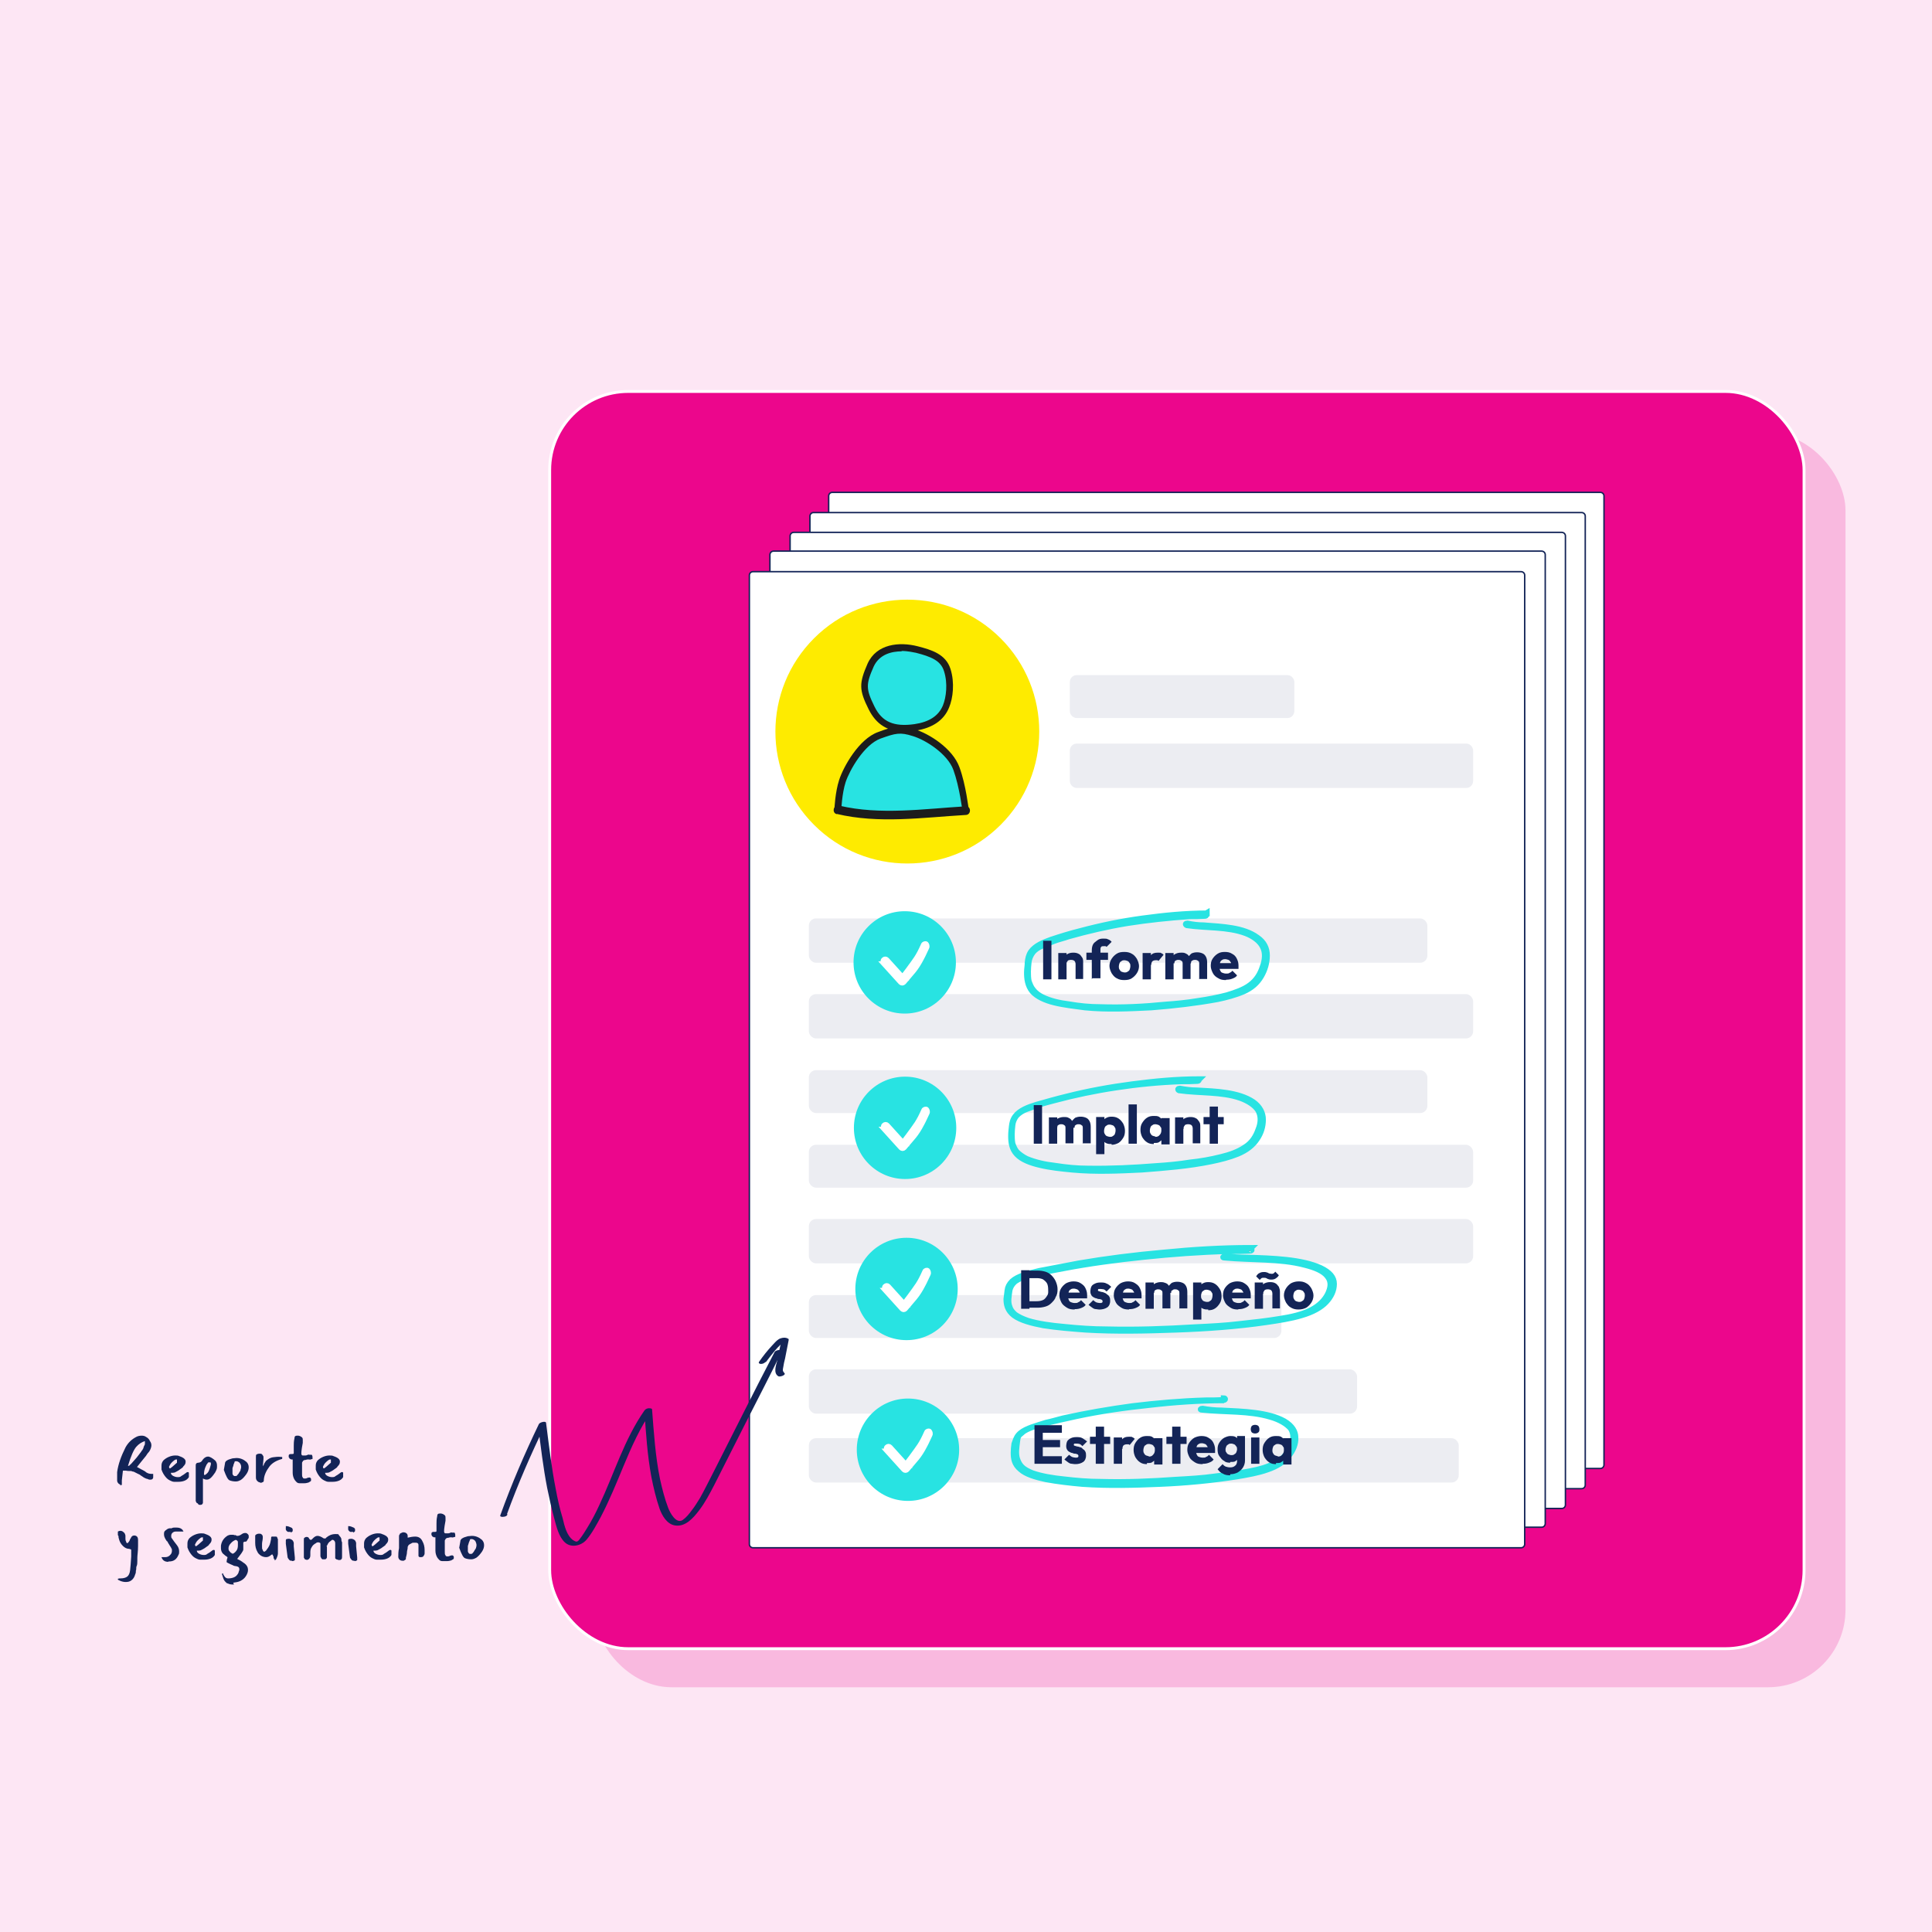 <?xml version="1.0" encoding="UTF-8"?>
<svg id="Layer_1" xmlns="http://www.w3.org/2000/svg" version="1.1" viewBox="0 0 536 536">
  <!-- Generator: Adobe Illustrator 29.0.0, SVG Export Plug-In . SVG Version: 2.1.0 Build 186)  -->
  <defs>
    <style>
      .st0 {
        fill: none;
      }

      .st1 {
        fill: #1c1c1c;
      }

      .st2 {
        fill: #feeb00;
      }

      .st3 {
        fill: #ecedf2;
      }

      .st4 {
        fill: #fde6f4;
      }

      .st5 {
        stroke: #132457;
        stroke-width: .4px;
      }

      .st5, .st6 {
        fill: #fff;
      }

      .st7 {
        stroke-width: .8px;
      }

      .st7, .st6 {
        stroke: #fff;
      }

      .st7, .st8 {
        fill: #ec068c;
      }

      .st6 {
        stroke-width: 1.2px;
      }

      .st9 {
        fill: #28e3e2;
      }

      .st10 {
        fill: #fde6f4;
      }

      .st11 {
        stroke: #28e3e2;
        stroke-width: 1.6px;
      }

      .st11, .st12 {
        fill: #132457;
      }

      .st13 {
        fill: #e1d5ff;
      }

      .st8 {
        fill-opacity: .2;
      }
    </style>
  </defs>
  <rect class="st4" width="536" height="536"/>
  <rect class="st10" x="1.3" y=".3" width="536" height="536"/>
  <rect class="st8" x="164.8" y="120.1" width="347.2" height="348" rx="21.5" ry="21.5"/>
  <rect class="st7" x="152.5" y="108.6" width="348" height="348.8" rx="21.8" ry="21.8"/>
  <path class="st5" d="M229.9,137.6c0-.5.4-1,1-1h213.1c.5,0,1,.4,1,1v268.8c0,.5-.4,1-1,1h-213.1c-.5,0-1-.4-1-1V137.6Z"/>
  <path class="st5" d="M224.7,143.2c0-.5.4-1,1-1h213.1c.5,0,1,.4,1,1v268.8c0,.5-.4,1-1,1h-213.1c-.5,0-1-.4-1-1V143.2h0Z"/>
  <path class="st5" d="M219.2,148.7c0-.5.4-1,1-1h213.1c.5,0,1,.4,1,1v268.8c0,.5-.4,1-1,1h-213.1c-.5,0-1-.4-1-1V148.7h0Z"/>
  <path class="st5" d="M213.6,153.9c0-.5.4-1,1-1h213.1c.5,0,1,.4,1,1v268.8c0,.5-.4,1-1,1h-213.1c-.5,0-1-.4-1-1V153.9Z"/>
  <path class="st5" d="M207.9,159.6c0-.5.4-1,1-1h213.1c.5,0,1,.4,1,1v268.8c0,.5-.4,1-1,1h-213.1c-.5,0-1-.4-1-1V159.6Z"/>
  <rect class="st3" x="224.4" y="359.3" width="131.1" height="11.9" rx="2" ry="2"/>
  <rect class="st3" x="224.4" y="296.9" width="171.6" height="11.9" rx="2" ry="2"/>
  <rect class="st3" x="224.4" y="317.6" width="184.3" height="11.9" rx="2" ry="2"/>
  <rect class="st3" x="224.4" y="275.8" width="184.3" height="12.3" rx="2" ry="2"/>
  <rect class="st3" x="224.4" y="254.8" width="171.6" height="12.3" rx="2" ry="2"/>
  <path class="st3" d="M298.7,187.3h58.5c1,0,1.9.9,1.9,2v7.9c0,1.1-.8,2-1.9,2h-58.5c-1,0-1.9-.9-1.9-2v-7.9c0-1.1.8-2,1.9-2Z"/>
  <rect class="st3" x="224.4" y="338.2" width="184.3" height="12.3" rx="2" ry="2"/>
  <rect class="st3" x="224.4" y="379.9" width="152.1" height="12.3" rx="2" ry="2"/>
  <rect class="st3" x="224.4" y="399" width="180.3" height="12.3" rx="2" ry="2"/>
  <path class="st3" d="M296.8,208.3c0-1.1.8-2,1.9-2h108.1c1,0,1.9.9,1.9,2v8.3c0,1.1-.8,2-1.9,2h-108.1c-1,0-1.9-.9-1.9-2v-8.3Z"/>
  <path class="st11" d="M332.7,299.4c-6.3,0-12.5.6-18.6,1.4s-12.2,1.9-18.1,3.4c-2.9.7-5.7,1.5-8.5,2.3-2.3.7-4.6,1.6-5.8,3.2-.7.9-.9,1.9-1,2.8s-.2,1.7-.2,2.7c0,1.7.2,3.5,1.6,5s3.8,2.4,6.4,3c2.9.7,5.9,1,9,1.3,6.4.6,12.9.3,19.2,0,6.5-.5,13-1,19.3-2.3,2.5-.5,5.2-1.2,7.4-2.1,2.4-1,4.2-2.4,5.3-4.1,1.2-1.7,1.7-3.6,1.7-5.4s-.9-3.6-2.8-4.9c-4.1-2.7-10.2-2.9-15.6-3.2-1.6,0-3.1-.2-4.7-.5-.5,0-.6.3-.2.5,5.7.8,11.8.3,17,2.1,2.2.8,4.1,2,5,3.5.9,1.7.7,3.6,0,5.3-.6,1.7-1.6,3.6-3.7,4.9-1.9,1.3-4.2,2.1-6.7,2.7-2.8.7-5.6,1.2-8.5,1.5-3.1.5-6.3.8-9.5,1-6.3.5-12.5.8-18.8.7-3.1,0-6.1-.3-9.3-.8-2.7-.3-5.4-.9-7.8-1.9-1-.5-2-1.2-2.7-1.9-.6-.7-.9-1.5-1.2-2.3-.3-1.7-.2-3.5,0-5.2.1-.9.5-1.9,1.2-2.7.7-.7,1.6-1.3,2.7-1.7s2.2-.8,3.4-1.2c1.4-.5,2.8-.8,4.2-1.2,5.6-1.5,11.3-2.7,17.3-3.6,5.9-.9,12-1.5,18.1-1.7,1.5,0,2.9,0,4.4-.1.5,0,.5-.5,0-.5h.5Z"/>
  <path class="st11" d="M347.1,346.2c-8.1,0-16.3.5-24.3,1.3-8,.7-15.9,1.7-23.5,3-3.7.7-7.4,1.4-11,2.1-3,.7-6,1.5-7.5,2.9-.8.8-1.2,1.6-1.3,2.5-.1.8-.2,1.6-.3,2.4,0,1.5.3,3.1,2.1,4.5,1.9,1.4,5,2.2,8.2,2.8,3.8.6,7.8.9,11.7,1.2,8.3.5,16.8.3,25.1,0,8.5-.3,16.9-.9,25.1-2.1,3.4-.5,6.7-1,9.7-1.9,3.1-.9,5.4-2.2,6.8-3.7s2.2-3.2,2.2-5-1.2-3.2-3.7-4.4c-5.2-2.4-13.3-2.7-20.4-2.9-2.1,0-4.1-.2-6.1-.3-.6,0-.8.3-.2.3,7.4.7,15.4.2,22.2,2,2.9.7,5.3,1.7,6.4,3.2,1.2,1.5.9,3.2.1,4.9-.8,1.6-2.2,3.2-4.7,4.5-2.4,1.2-5.4,1.9-8.7,2.4-3.6.6-7.3,1-11,1.4-4.1.5-8.2.7-12.4.9-8.1.5-16.3.8-24.4.6-4.1,0-8.1-.3-12-.7-3.5-.3-7.2-.8-10.1-1.7-1.4-.5-2.5-1-3.5-1.7-.8-.7-1.3-1.4-1.5-2.1-.6-1.5-.2-3.1,0-4.7.2-.8.6-1.6,1.5-2.4.9-.6,2.1-1.2,3.5-1.6s2.9-.8,4.4-1c1.9-.3,3.6-.7,5.4-1,7.3-1.4,14.8-2.4,22.5-3.2,7.6-.8,15.6-1.4,23.6-1.6,2,0,3.8,0,5.8-.1.6,0,.6-.5,0-.3l.3-.2v-.3Z"/>
  <path class="st0" d="M248.9,176h0c21,0,38,17,38,38v3.1c0,21-17,38-38,38h0c-21,0-38-17-38-38v-3.1c0-21,17-38,38-38Z"/>
  <path class="st12" d="M140.6,420.2c3.1-8.5,6.7-16.8,10.7-25l-2,.3c.7,5.8,1.4,11.6,2.5,17.3.6,2.9,1.2,5.7,2,8.6.6,2.2,1.2,4.9,2.9,6.5s4.5,1,6-.7c1.6-1.9,2.8-4.2,4-6.4,2.4-4.6,4.3-9.3,6.3-14.1,2.2-5.3,4.6-10.7,7.9-15.4l-2.1.3c.4,6,.8,12.1,1.9,18.1.6,3,1.3,6,2.3,8.9.7,1.9,2,4.2,4.2,4.6,2.9.5,5.1-2,6.7-4.1,1.7-2.2,3-4.7,4.3-7.2,2.9-5.7,5.8-11.5,8.7-17.2,3.3-6.5,6.7-13,9.9-19.6.4-.9-1.6-.6-1.9,0-5.7,10.9-11.2,22-16.8,33-1.3,2.5-2.5,5-3.9,7.5-.7,1.1-1.4,2.3-2.2,3.3-.8,1.1-1.6,2.1-2.6,2.8-1.8,1.2-3.5-2-4-3.3-1-2.6-1.7-5.4-2.3-8.1-1.3-6.4-1.7-12.9-2.2-19.3,0-.3-.7-.3-.9-.3-.4,0-.9.2-1.2.6-5.6,8-8.4,17.5-12.5,26.2-1,2.2-2.1,4.3-3.4,6.4-.6,1-1.3,2.1-2,3-.2.3-.5.7-.9.8-.3,0-.7-.2-1-.4-1.8-1.3-2.4-4-2.9-6.1-.8-2.6-1.4-5.3-1.9-8-1.2-6.1-1.9-12.2-2.7-18.4,0-.7-1.8-.2-2,.3-4,8.3-7.6,16.7-10.7,25.3-.2.4.6.5.9.4.4,0,1-.2,1.1-.7h-.2Z"/>
  <path class="st12" d="M212.4,378c.8-1.1,1.7-2.2,2.6-3.3.4-.5.9-1,1.4-1.5.2-.2.4-.4.6-.6,0,0,.2-.1.3-.2h0c-.5,0-.7,0-.5,0v-.3c-.5,1.8-.8,3.7-1.2,5.5-.3,1.2-1.1,3.3.3,4.2.4.3,2.3-.3,1.7-.9s-.4-1-.3-1.6c.1-.8.3-1.6.5-2.4.3-1.7.7-3.4,1-5.1v-.3c-.8-.6-1.9-.4-2.7,0-.8.5-1.3,1.2-1.9,1.8-1.3,1.4-2.5,2.9-3.6,4.5-.3.4.2.6.5.6.5,0,1-.2,1.3-.6h0v.2h0Z"/>
  <g>
    <path class="st12" d="M33.7,411.9c-.3,0-.6-.1-.8-.3-.2-.2-.4-.5-.4-.8v-2.4c.3-2.2,1.1-4.4,2.3-6.8.7-1.3,1.7-2.3,3.1-3,.4-.2.9-.3,1.4-.3s.9.1,1.3.4c.4.2.8.6,1,1.1.3.4.4.8.4,1.2s-.2,1.1-.6,1.7c-.3.3-.6.7-.9,1.2-.4.5-.8,1-1.3,1.6l-1.2,1.5h0l.4.2c.5.3.9.5,1.3.7.4.2.7.4.9.6.5.3.9.4,1.5.4h.4v.9c0,.2,0,.3-.2.5,0,.1-.3.2-.5.2h-.2c-.3,0-.5-.1-.7-.2-.2,0-.4-.1-.6-.2-.3-.1-.7-.4-1.3-.8-.2-.2-.5-.3-.7-.4s-.4-.2-.6-.3c-.2-.1-.4-.2-.6-.3-.2,0-.5-.1-.7-.2h-.5c-.3,0-.6,0-1-.1h-.8l-.3,2.7v1.2c0,.1-.3.2-.6.2l.3-.2h.2ZM35.3,406.7c.2,0,.4,0,.6-.1,0-.1.3-.3.5-.5.5-.6,1-1.1,1.5-1.7s.9-1.2,1.3-1.7c0-.1.2-.3.3-.4,0-.1.2-.3.3-.6,0-.2.2-.6.4-1v-.9c-.9.3-1.7.8-2.4,1.6-.7.8-1.5,2.6-2.3,5.3h-.2,0Z"/>
    <path class="st12" d="M49.4,411.1h-1.1c-.4,0-.8-.2-1.2-.4-.4-.2-.8-.5-1.2-1s-.8-1.1-1.1-2v-1.1c0-.6.2-1,.5-1.4.3-.3.8-.7,1.5-1s1.3-.4,1.8-.4.8,0,1.2.2c1.2.4,1.7.9,1.7,1.5s-.2.9-.7,1.4c0,.2-.3.3-.5.5-.2.1-.4.3-.7.5s-.7.4-1.1.6c0,0-.3.1-.6.1h-.5c0,.4.3.7.7.9.4.2.8.3,1.2.3s.7,0,1-.3c.4-.2.8-.5,1.2-.8.2-.2.4-.3.6-.3s.2,0,.3.2v1.2c-.3.5-.7.8-1.2,1s-1.1.3-1.7.3h-.1ZM47.2,407.4c.4-.3.8-.6,1.1-.9s.6-.5.8-.7v-.9h0c-.2,0-.5,0-.7.2-.3.2-.5.4-.8.7-.3.3-.5.7-.7,1.1,0,.4.2.6.4.4h0Z"/>
    <path class="st12" d="M55.5,417.5c-.2,0-.4,0-.5-.2s-.3-.3-.5-.4c0-.2-.2-.3-.2-.5v-9.8h0c0-.3,0-.4.2-.6,0-.1.3-.2.5-.2.3,0,.5-.1.7-.2s.4-.4.6-.7c.4-.5.9-.8,1.4-.8s1.2.4,2,1.1c.3.3.5.8.5,1.3v.6c0,.5-.3,1-.5,1.4-.3.4-.6.9-1.1,1.4-.4.4-.8.6-1.2.6s-.7-.1-1.1-.3v4.7c0,.4,0,.2,0,.3v1.7c0,.1,0,.2-.2.4,0,.1-.3.2-.4.2h-.2ZM56.8,409.2c.2,0,.5-.3.8-.6.3-.3.6-1.1.9-2.3v-.4c0-.2-.2-.2-.4-.2s-.4,0-.5.2c0,0,0,.2-.3.4,0,.2-.2.4-.3.7-.3.7-.4,1.4-.4,1.9v.2h0c0,.1.2.1.2.1h0Z"/>
    <path class="st12" d="M65.3,411c-.5,0-1.1-.1-1.6-.3-.5-.2-1-1.2-1.6-2.9l.3-1.7c0-.5.3-.8.7-1,.3-.2.8-.3,1.4-.5.4,0,.7-.1,1.1-.1,1.1,0,2,.4,2.8,1.1.4.4.6.9.6,1.5s-.2,1.2-.6,1.8c-.5.7-1,1.3-1.6,1.7-.4.2-.8.4-1.3.4h-.2ZM64.9,409.5h.4c.2,0,.4,0,.5-.2,0-.1.3-.3.4-.5s.3-.5.5-.8c0-.3.2-.6.2-.9s0-.7-.3-1.1c-.2-.3-.5-.5-.9-.6h-.2c-.2,0-.4,0-.4.1,0,.2-.2.5-.3.8,0,.3-.2.6-.3,1v1.5c0,.4.3.6.5.7h0Z"/>
    <path class="st12" d="M72.3,411.3c-.3,0-.6-.1-.9-.4s-.4-.6-.4-1v-5.7c0-.3,0-.6.2-.7s.4-.2.8-.2.6,0,.8.3.3.4.3.6v.6l-.2,2.1s0-.2.3-.5c0-.3.3-.6.6-1.1.6-.5,1.2-.9,1.9-1,.7-.1,1.5-.2,2.3-.1.2,0,.3,0,.3.1v.3c0,.1,0,.2-.2.2-.7.2-1.4.5-1.9.8s-1,.7-1.4,1.2c-.9,1.2-1.5,2.4-1.6,3.7,0,.3,0,.6-.3.7s-.4.2-.7.2h0Z"/>
    <path class="st12" d="M83.9,411.5h-.8c-.3,0-.6-.1-.8-.3s-.5-.5-.7-.9-.4-1-.4-1.7v-3.7h-.4c-.3-.2-.5-.2-.5-.3,0,0,0-.2-.2-.3v-.5c0-.3.3-.4.6-.4h.3c.3,0,.4,0,.5-.2v-2.1c0-.5,0-1.2.2-2.1,0-.5.2-.7.7-.7s0,0,.2,0h.2c.5.1.8.3,1,.5s.2.4.2.7v.8c-.4,2.1-.5,3.2-.3,3.3,0,0,0,.2.3.2h.7c.3,0,.5-.1.7-.2s.4,0,.5,0h.6s.2.3.2.6v.6c-.2,0-.3,0-.5.1s-.4,0-.6,0c-.3,0-.5,0-.7.1s-.4,0-.5.1c0,0-.3.1-.4.3,0,.1-.2.3-.2.4v3.2c0,.4,0,.7.2.9,0,.2.3.3.5.3s.5,0,.8-.2c.2,0,.3-.1.5-.1s.4.1.5.4v.3c0,.2,0,.3-.2.4,0,0-.3.2-.5.3-.4.1-.7.2-1.1.2h-.6Z"/>
    <path class="st12" d="M92.2,411.1h-1.1c-.4,0-.8-.2-1.2-.4-.4-.2-.8-.5-1.2-1-.4-.5-.8-1.1-1.1-2v-1.1c0-.6.2-1,.5-1.4.3-.3.8-.7,1.5-1s1.3-.4,1.8-.4.8,0,1.2.2c1.2.4,1.7.9,1.7,1.5s-.2.9-.7,1.4c0,.2-.3.3-.5.5-.2.1-.4.3-.7.5-.3.2-.7.4-1.1.6,0,0-.3.1-.6.1h-.5c0,.4.3.7.7.9.4.2.8.3,1.2.3s.7,0,1-.3c.4-.2.8-.5,1.2-.8.2-.2.4-.3.6-.3s.2,0,.3.2v1.2c-.3.5-.7.8-1.2,1s-1.1.3-1.7.3h-.1ZM89.9,407.4c.4-.3.8-.6,1.1-.9.3-.3.6-.5.8-.7v-.9h0c-.2,0-.5,0-.7.2-.3.2-.5.4-.8.7-.3.3-.5.7-.7,1.1,0,.4.2.6.4.4h-.1Z"/>
    <path class="st12" d="M34.9,438.9c-.5,0-1-.1-1.5-.3l-.4-.2s-.3-.1-.3-.2v-.2s.2,0,.3-.1h.4c.9,0,1.5-.2,1.9-.5s.7-.9.8-1.8.2-2.1.3-3.8v-1.8c0-.2-.3-.2-.6-.3-.6,0-1.2-.3-1.7-.8s-.8-1-1-1.6l-.2-.7c0-.3,0-.5-.2-.7v-.5h0v-.5c.2-.1.4-.2.7-.2s.6.1.9.4c.3.2.4.5.5.9v.8c0,.3,0,.6.2.9,0,.3.2.4.3.4s.2,0,.3-.2c.2-.2.3-.4.4-.6,0-.2.2-.4.3-.6.2-.5.5-.7.9-.7s.2,0,.2,0c.6.1.9.5.9,1.2v1.7c0,1.5-.2,2.6-.2,3.3v.7c0,.6,0,1.2-.2,1.6s0,.9-.2,1.2c0,.4,0,.7-.2,1.1-.2.7-.5,1.2-1,1.6s-1,.5-1.7.5h0Z"/>
    <path class="st12" d="M46.7,433.3c-1,0-1.6-.4-1.9-1.3h1.1c.5,0,1-.2,1.4-.7.3-.3.4-.7.4-1.1s0-.5-.2-.7c0-.2-.3-.5-.4-.7s-.3-.5-.5-.8c0-.2-.2-.4-.4-.5,0-.2-.2-.3-.3-.5-.2-.4-.4-.8-.4-1.3s0-.8.4-1.1.6-.5,1.1-.6h.6c.3-.2.6-.2.8-.2h.6c.5,0,1,.1,1.4.4,0,0,.2.2.3.3,0,.1.2.3.2.4h-2.2c-.4,0-.7.2-.9.4s-.3.5-.3.8,0,.5.2.7c.3.5.8,1.1,1.4,1.9.4.5.6,1.1.6,1.7s0,.6-.2,1c-.5,1.2-1.3,1.8-2.6,1.8h-.2,0Z"/>
    <path class="st12" d="M56.6,432.7h-1.1c-.4,0-.8-.2-1.2-.4-.4-.2-.8-.5-1.2-1s-.8-1.1-1.1-2v-1.1c0-.6.2-1,.5-1.4.3-.3.8-.7,1.5-1s1.3-.4,1.8-.4.8,0,1.2.2c1.2.4,1.7.9,1.7,1.5s-.2.9-.7,1.4c0,.2-.3.3-.5.5-.2.1-.4.3-.7.5s-.7.4-1.1.6c0,0-.3.1-.6.1h-.5c0,.4.3.7.7.9.4.2.8.3,1.2.3s.7,0,1-.3c.4-.2.8-.5,1.2-.8.2-.2.4-.3.6-.3s.2,0,.3.2v1.2c-.3.5-.7.8-1.2,1s-1.1.3-1.7.3h-.1ZM54.4,429c.4-.3.8-.6,1.1-.9s.6-.5.8-.7v-.9h0c-.2,0-.5,0-.7.2-.3.2-.5.4-.8.7-.3.3-.5.7-.7,1.1,0,.4.2.6.4.4h0Z"/>
    <path class="st12" d="M64.8,439.6c-.5,0-1,0-1.6-.3-.3,0-.5-.3-.8-.6-.3-.3-.5-.9-.8-1.9v-.2h0c0-.1.3-.1.3-.1v.2c.2.4.4.7.6.9.2.2.5.3.8.3,1.2,0,2.1-.4,2.5-1,.2-.2.3-.4.4-.7,0-.2.2-.5.2-.7,0-.3,0-.5-.2-.7s-.4-.2-.7-.3c-.3,0-.7-.1-1-.3-.3-.1-.7-.3-1.1-.5s-.4-.2-.5-.3,0-.2,0-.3,0-.4.2-.9v-.2s-.3-.2-.4-.3c-.2-.1-.3-.2-.4-.3-.6-.4-1-1-1-1.9s0-.5,0-.7c.2-1.3.9-2.2,1.9-2.8.3-.1.5-.2.8-.2h.6c.2,0,.3,0,.4.1h.4c.2.2.3.2.5.2.4,0,.8-.2,1.2-.5.3-.2.6-.3.9-.3s.4,0,.6.2c.2.1.3.3.4.5h0v.6q0,.2-.2.3c0,.2-.2.3-.2.4s-.2.2-.3.4h-.4s-.3.1-.4.2v2c0,.3-.3.6-.5,1-.3.4-.7.9-1.2,1.6l.6.3c.2.1.4.2.5.3s.3.1.3.2c.5.3.9.6,1.2,1,.3.4.4.8.4,1.3s-.2,1.1-.6,1.7-.9,1-1.5,1.3-1.3.4-2,.5l.2.5h-.1ZM64.5,431.1c.5-.2.8-.5,1.1-.9.3-.4.4-.9.4-1.5v-.9c0-.3-.3-.5-.6-.6-.5.2-1,.5-1.4,1-.4.4-.6.9-.6,1.3s0,.6.3.9c.2.3.5.5.9.7h0Z"/>
    <path class="st12" d="M76.3,432.6h-.2c-.2-.2,0-.2-.2-.3v-.3c0-.1,0-.3-.2-.4v-.3h-.2c0-.1-.3.1-.3.1l-.2.2c0,.1-.2,0-.2.1-.3.2-.6.3-1,.3s-.9-.1-1.4-.4c-.4-.3-.8-.6-1-1.1-.4-.7-.6-1.5-.6-2.5s0-.5,0-.8v-1c0-.2,0-.3.3-.5.2-.1.4-.2.6-.2h.4c.3,0,.5.2.6.3s.2.3.2.5v.4c0,.5-.2,1.1-.2,1.6v.9c0,.3,0,.6.2.8,0,.3.3.5.4.5s.3-.1.5-.3c.4-.5.8-1.1,1-1.6s.3-1.1.4-1.6c0-.4,0-.6.2-.7s0,0,.2,0h1s.2,0,.3.2c0,0,0,.2.2.5v4c0,.4-.2,1-.5,1.6l-.2.2s-.2.1-.3.1l.2-.3h0Z"/>
    <path class="st12" d="M80.6,425h-.7c-.4-.2-.7-.5-.6-1.1v-.5h.2c.4,0,.9.2,1.5.5,0,0,0,.1.2.3v.5s0,.2-.2.3c-.2.1-.3.2-.3.3v-.3h0ZM81,433c-.3,0-.6,0-.8-.3-.2-.2-.3-.4-.4-.6l-.5-3.8v-.9c0-.2,0-.3.2-.4,0,0,.3-.1.6-.1s.6.1.9.3c.3.2.4.5.5.8v1l.3,3.1v.7c0,.1-.4.3-.7.3h0Z"/>
    <path class="st12" d="M93.8,432.7c-.2,0-.4,0-.6-.2,0,0-.2-.1-.2-.2v-4.1c0-.5-.2-.8-.6-1-.2,0-.4,0-.5.2,0,0-.3.2-.4.3-.2.1-.4.4-.6.7,0,0,0,.2-.2.4s0,.3,0,.3v2.8c0,.2,0,.4-.2.5,0,.1-.2.2-.4.2s0,0-.2,0h-.4c-.2,0-.4-.3-.6-.8v-3.5c0-.1,0-.2-.2-.3s-.2-.1-.4-.1c-.3,0-.4,0-.6.2-.6.3-1,.7-1.2,1.1-.3.4-.4.9-.4,1.5v.6c0,.4,0,.8-.3,1.1,0,.1-.2.2-.4.3s-.3.1-.5,0c0,0-.2,0-.4-.2,0-.1-.2-.3-.2-.4v-5c0-.2,0-.4.2-.5s.3-.2.5-.2.5,0,.7.3c0,.2.2.3.3.4,0,0,0,.1.2.1s.2,0,.3-.1l.2-.2.2-.2c.4-.4.8-.6,1.2-.6s1,.2,1.7.7h.3c0,.1.2.1.4-.2.7-.6,1.5-1,2.6-1s.7.1,1,.4.5.6.6.9c0,.3,0,.6.2,1v4c0,.3,0,.5-.2.7s-.3.2-.6.2h-.3Z"/>
    <path class="st12" d="M97.9,425h-.7c-.4-.2-.7-.5-.6-1.1v-.5h.2c.4,0,.9.2,1.5.5,0,0,0,.1.2.3v.5s0,.2-.2.3c-.2.1-.3.2-.3.3v-.3h0ZM98.3,433c-.3,0-.6,0-.8-.3-.2-.2-.3-.4-.4-.6l-.5-3.8v-.9c0-.2,0-.3.2-.4,0,0,.3-.1.6-.1s.6.1.9.3c.3.2.4.5.5.8v1l.3,3.1v.7c0,.1-.4.3-.7.3h0Z"/>
    <path class="st12" d="M105.6,432.7h-1.1c-.4,0-.8-.2-1.2-.4-.4-.2-.8-.5-1.2-1-.4-.5-.8-1.1-1.1-2v-1.1c0-.6.2-1,.5-1.4.3-.3.8-.7,1.5-1s1.3-.4,1.8-.4.8,0,1.2.2c1.2.4,1.7.9,1.7,1.5s-.2.9-.7,1.4c0,.2-.3.3-.5.5-.2.1-.4.3-.7.5-.3.2-.7.4-1.1.6,0,0-.3.1-.6.1h-.5c0,.4.3.7.7.9.4.2.8.3,1.2.3s.7,0,1-.3c.4-.2.8-.5,1.2-.8.2-.2.4-.3.6-.3s.2,0,.3.2v1.2c-.3.5-.7.8-1.2,1s-1.1.3-1.7.3h-.1ZM103.4,429c.4-.3.8-.6,1.1-.9.3-.3.6-.5.8-.7v-.9h0c-.2,0-.5,0-.7.2-.3.2-.5.4-.8.7-.3.3-.5.7-.7,1.1,0,.4.2.6.4.4h-.1Z"/>
    <path class="st12" d="M111.7,433c-.7,0-1.1-.4-1.2-1,0-.7,0-1.5.2-2.5v-3.3c0-.2,0-.3.2-.5,0-.1,0-.2.2-.3,0,0,.4-.2.7-.3.7,0,1.2.3,1.3.9h0v.6c.8-.2,1.5-.3,2.1-.3.9,0,1.6.4,2,1.3.4.7.6,1.5.6,2.4s0,.3,0,.4v.6c0,.3-.2.5-.3.7s-.4.3-.7.3h-.4s-.2-.1-.3-.3v-3.1c0-.4-.3-.6-.7-.6s-.2,0-.3,0h-.4c-.3,0-.5.1-.6.2s-.3.1-.4.2c0,0-.3.2-.4.3,0,0,0,.2-.2.4v.3c0,.4-.2.8-.2,1.3s-.2,1-.3,1.5h0v.3c0,.2-.3.3-.6.5h-.5.2Z"/>
    <path class="st12" d="M123.5,433.1h-.8c-.3,0-.6-.1-.8-.3s-.5-.5-.7-.9-.4-1-.4-1.7v-3.7h-.4c-.3-.2-.5-.2-.5-.3,0,0,0-.2-.2-.3v-.5c0-.3.3-.4.6-.4h.3c.3,0,.4,0,.5-.2v-2.1c0-.5,0-1.2.2-2.1,0-.5.2-.7.7-.7s0,0,.2,0h.2c.5.1.8.3,1,.5s.2.4.2.7v.8c-.4,2.1-.5,3.2-.3,3.3,0,0,0,.2.3.2h.7c.3,0,.5-.1.7-.2s.4,0,.5,0h.6s.2.3.2.6v.6c-.2,0-.3,0-.5.1s-.4,0-.6,0c-.3,0-.5,0-.7.1s-.4,0-.5.1c0,0-.3.1-.4.3,0,.1-.2.3-.2.4v3.2c0,.4,0,.7.2.9,0,.2.3.3.5.3s.5,0,.8-.2c.2,0,.3-.1.5-.1s.4.1.5.4v.3c0,.2,0,.3-.2.4,0,0-.3.2-.5.3-.4.1-.7.2-1.1.2h-.6Z"/>
    <path class="st12" d="M130.6,432.6c-.5,0-1.1-.1-1.6-.3-.5-.2-1-1.2-1.6-2.9l.3-1.7c0-.5.3-.8.7-1,.3-.2.8-.3,1.4-.5.4,0,.7-.1,1.1-.1,1.1,0,2,.4,2.8,1.1.4.4.6.9.6,1.5s-.2,1.2-.6,1.8c-.5.7-1,1.3-1.6,1.7-.4.2-.8.4-1.3.4h-.2ZM130.2,431.1h.4c.2,0,.4,0,.5-.2.1-.1.3-.3.4-.5s.3-.5.5-.8c.1-.3.2-.6.2-.9s-.1-.7-.3-1.1c-.2-.3-.5-.5-.9-.6h-.2c-.2,0-.4,0-.4.1,0,.2-.2.5-.3.8s-.2.6-.3,1v1.5c.1.4.3.6.5.7h0Z"/>
  </g>
  <circle class="st9" cx="251" cy="267" r="14.2"/>
  <path class="st6" d="M245,267.3l4.8,5.3c.3.3.7.3,1,0,2.3-2.8,3.3-3.5,5-6.8.5-.9.9-1.9,1.4-2.9.2-.4,0-.9-.2-1.1-.3-.2-.8,0-.9.3-1.5,3.4-2.2,4.1-4.3,7-.6.8-1.2,1.6-1.9,2.4h1l-4.8-5.3c-.3-.3-.7-.3-1,0s-.3.8,0,1.1h-.1Z"/>
  <circle class="st9" cx="251.1" cy="312.9" r="14.2"/>
  <path class="st6" d="M245.1,313.2l4.8,5.3c.3.3.7.3,1,0,2.3-2.8,3.3-3.5,5-6.8.5-.9.9-1.9,1.4-2.9.2-.4,0-.9-.2-1.1-.3-.2-.8,0-.9.3-1.5,3.4-2.2,4.1-4.3,7-.6.8-1.2,1.6-1.9,2.4h1l-4.8-5.3c-.3-.3-.7-.3-1,0s-.3.8,0,1.1h-.1Z"/>
  <circle class="st9" cx="251.5" cy="357.6" r="14.2"/>
  <path class="st6" d="M245.4,357.9l4.8,5.3c.3.3.7.3,1,0,2.3-2.8,3.3-3.5,5-6.8.5-.9.9-1.9,1.4-2.9.2-.4,0-.9-.2-1.1-.3-.2-.8,0-.9.3-1.5,3.4-2.2,4.1-4.3,7-.6.8-1.2,1.6-1.9,2.4h1l-4.8-5.3c-.3-.3-.7-.3-1,0s-.3.8,0,1.1h-.1Z"/>
  <circle class="st9" cx="251.9" cy="402.2" r="14.2"/>
  <path class="st6" d="M245.9,402.5l4.8,5.3c.3.3.7.3,1,0,2.3-2.8,3.3-3.5,5-6.8.5-.9.9-1.9,1.4-2.9.2-.4,0-.9-.2-1.1-.3-.2-.8,0-.9.3-1.5,3.4-2.2,4.1-4.3,7-.6.8-1.2,1.6-1.9,2.4h1l-4.8-5.3c-.3-.3-.7-.3-1,0s-.3.8,0,1.1h-.1Z"/>
  <circle class="st2" cx="251.7" cy="203" r="36.6" transform="translate(-69.8 237.4) rotate(-45)"/>
  <path class="st13" d="M518.6,501.8"/>
  <g>
    <path class="st9" d="M263.5,189c-.1-.5-.3-.8-.6-1-.2-2.4-1.5-4.5-3.6-5.7-2.3-1.4-5.3-1.8-7.9-2-2.9-.3-5.9.3-7.9,2.5-1.8,1.9-2.5,4.5-3.2,7,0,.4,0,.8,0,1.2-.1.7,0,1.4.4,1.9,0,.6.2,1.3.4,1.9.1.4.4.7.6,1,0,.1,0,.3,0,.4.2.7.5,1.2,1,1.8.2.3.6.4,1,.5.9,1,1.9,1.9,3,2.6.5.3,1.1.4,1.6.2,0,0,0,0,0,0,1.7.7,3.8,1.2,5.3,0,2.2-.2,4.3-.7,6-2.3,1.2-1.2,2.1-2.8,2.7-4.3.8-1.8,1.3-3.7.8-5.7h0s0,0,0,0Z"/>
    <path class="st9" d="M266.6,221.1h0c0-.2,0-.4,0-.6,0-.5,0-.9-.2-1.3h0c0-.7-.1-1.3-.2-2,0-.6-.2-1.1-.6-1.5,0,0,0,0,0,0-1.1-3-2.1-6-4.6-8.2-2.4-2.1-5.3-3.4-8.3-4.5-.6-.2-1.1-.1-1.6.1-.2,0-.5-.2-.7-.2-.5-.2-1-.1-1.3,0-.3,0-.7,0-1.1,0-4.8,1.1-8.9,4.3-11.4,8.5,0,0-.1.2-.2.3,0,0,0,.2-.1.3-.3.5-.5,1-.8,1.5,0,0,0,0,0,.1,0,0,0,0,0,0-1.1,2.3-1.9,4.7-2.5,7.2,0,.3,0,.6,0,.9,0,.2-.2.3-.2.5-.1.5,0,1.2.2,1.6.5.9,1.9,1.4,2.8.8h0c.6,0,1.2.2,1.8.2,0,.2.2.3.4.5.4.4.9.7,1.5.6,1-.1,2-.4,2.9-.8.2,0,.4.1.6.1l3.7.3c.3,0,.7,0,1-.2,6,0,12,0,17.9-.5,1.1-.1,2.1-.9,2.1-2.1s-.4-1.4-1-1.8h0Z"/>
    <path class="st1" d="M250.2,180.7c-2.8,0-6.2.8-7.8,4.2-2.2,5-2.2,6.2.2,11.1,2.1,4.3,5.4,5.7,11.1,4.9,4.1-.6,6.7-2.3,7.9-5.2.9-2.2,1.4-6.1.3-9.5-.9-2.9-3.5-4-7.8-5.1-.6-.1-2.2-.5-4-.5M251.1,203c-4.8,0-8-2-10.1-6.2-2.7-5.4-2.7-7.2-.3-12.7,2.5-5.5,8.8-6.1,13.9-4.8,3.9,1,7.8,2.2,9.1,6.3,1.2,3.8.7,8.1-.4,10.7-1.4,3.5-4.6,5.7-9.3,6.4-1.1.2-2.1.2-3,.2"/>
    <path class="st1" d="M267.9,225.7c-.5,0-.9-.4-.9-.8,0,0-.8-6.6-2.5-11.3-1.6-4.4-7.6-8.3-11.3-9.4-3.5-1.1-4.7-.8-8.9.7-4.6,1.7-8.6,8.8-9.7,12.1-1,3.1-1.2,7.6-1.2,7.6,0,.5-.4.9-1,.9-.5,0-.9-.5-.9-1,0-.2.2-4.7,1.3-8.1,1.2-3.7,5.5-11.4,10.8-13.3,4.5-1.7,6.1-1.9,10.1-.8,4,1.2,10.6,5.3,12.5,10.6,1.8,4.9,2.5,11.5,2.6,11.8,0,.5-.3,1-.8,1,0,0,0,0-.1,0"/>
    <path class="st1" d="M232.1,225.8c11.7,2.8,23.9,1,35.8.3,1.6,0,1.6-2.5,0-2.4-11.6.7-23.7,2.5-35.1-.2-1.5-.4-2.2,2-.6,2.4h0Z"/>
  </g>
  <path class="st11" d="M334.8,253.4c-6,0-11.9.6-17.8,1.4s-11.7,2-17.3,3.5c-2.8.7-5.4,1.5-8.1,2.4-2.2.8-4.4,1.7-5.6,3.4-.6.9-.8,1.9-.9,2.9,0,.9-.2,1.9-.2,2.8,0,1.7.2,3.6,1.5,5.2,1.3,1.5,3.6,2.5,6,3.1,2.8.7,5.7,1,8.6,1.4,6.1.6,12.3.3,18.4,0,6.3-.5,12.4-1.2,18.4-2.3,2.4-.5,5-1.2,7.1-2.1,2.3-1,3.9-2.4,5-4.3,1-1.7,1.6-3.7,1.6-5.7s-.8-3.7-2.7-5c-3.8-2.8-9.7-3-14.9-3.4-1.5,0-3-.2-4.5-.5-.5,0-.6.3-.1.5,5.4.8,11.2.3,16.3,2.2,2.1.8,3.9,2.1,4.7,3.7.9,1.7.7,3.7,0,5.6-.6,1.9-1.6,3.7-3.5,5.1-1.7,1.3-4.1,2.1-6.4,2.8-2.7.7-5.3,1.2-8.1,1.6-3,.5-6,.8-9,1-5.9.6-11.9.9-18,.7-3,0-5.9-.3-8.8-.8-2.5-.3-5.2-.9-7.4-2-1-.5-1.9-1.2-2.5-2-.6-.7-.9-1.6-1.2-2.4-.3-1.7-.2-3.6,0-5.3.1-.9.5-1.9,1.2-2.8.6-.7,1.5-1.3,2.5-1.7,1-.5,2.1-.8,3.2-1.3,1.3-.5,2.7-.8,4.1-1.3,5.3-1.5,10.9-2.8,16.4-3.7,5.7-.9,11.5-1.5,17.3-1.9,1.4,0,2.8,0,4.2-.1.5,0,.5-.5,0-.5l.5-.3h0Z"/>
  <path class="st11" d="M339.6,388.5c-6.9,0-14,.5-20.8,1.3-6.8.7-13.7,1.7-20.2,3.1-3.2.7-6.4,1.4-9.5,2.2-2.5.7-5.2,1.5-6.5,3-.7.8-.9,1.7-1.2,2.5-.1.8-.2,1.6-.2,2.4,0,1.6.2,3.2,1.9,4.6,1.5,1.4,4.3,2.2,7.1,2.8,3.2.6,6.7,1,10.1,1.3,7.2.5,14.4.3,21.5,0,7.3-.3,14.5-1,21.5-2.1,2.9-.5,5.8-1,8.3-1.9,2.7-.9,4.6-2.2,5.9-3.8s2-3.4,1.9-5.1c0-1.6-.9-3.2-3.1-4.5-4.5-2.5-11.3-2.7-17.5-3-1.7,0-3.5-.2-5.2-.5-.5,0-.7.3-.2.3,6.4.7,13.2.2,19.1,2,2.5.7,4.5,1.9,5.6,3.2,1,1.6.8,3.4,0,5-.7,1.6-1.9,3.4-4.1,4.5-2.1,1.2-4.7,1.9-7.4,2.4-3,.6-6.3,1-9.5,1.4-3.5.5-7.1.7-10.7.9-6.9.5-14,.8-21,.6-3.5,0-6.9-.3-10.3-.7-3-.3-6.1-.8-8.7-1.7-1.2-.5-2.2-1-2.9-1.7s-1-1.4-1.3-2.2c-.5-1.6-.2-3.2,0-4.9s.5-1.7,1.3-2.4c.7-.7,1.9-1.2,3-1.6s2.4-.8,3.7-1.2c1.5-.3,3.1-.8,4.7-1.2,6.3-1.4,12.7-2.5,19.3-3.4,6.6-.8,13.4-1.4,20.3-1.6,1.6,0,3.2,0,5-.1.5,0,.5-.5,0-.5v.6Z"/>
  <g>
    <path class="st12" d="M286.8,317.3v-10.7h2.3v10.7h-2.3Z"/>
    <path class="st12" d="M291,317.3v-7.3h2.3v7.3h-2.3ZM295.6,317.3v-4.3c0-.3,0-.7-.3-.8-.2-.2-.5-.3-.8-.3s-.5,0-.6.1c-.2,0-.3.2-.5.3,0,.1-.1.3-.1.6l-.9-.3c0-.6.1-1,.3-1.5.2-.5.6-.7,1-.9.5-.2.9-.3,1.5-.3s.9,0,1.4.3c.5.2.7.6.9.9s.3.9.3,1.5v4.6h-2.3.1ZM300.4,317.3v-4.3c0-.3,0-.7-.3-.8-.2-.2-.5-.3-.8-.3s-.5,0-.6.1c-.2,0-.3.2-.5.3,0,.1-.1.3-.1.6l-1.3-.2c0-.6.1-1.2.5-1.6s.7-.8,1-1c.5-.2.9-.3,1.5-.3s1,.1,1.5.3c.5.2.8.6,1,1s.3.9.3,1.6v4.5h-2.3,0Z"/>
    <path class="st12" d="M304.1,320.3v-10.4h2.3v1.9l-.3,1.7.3,1.7v5h-2.3ZM308.4,317.4c-.5,0-.9,0-1.4-.2s-.7-.5-1-.8c-.2-.3-.5-.7-.5-1.2v-3.1c0-.5.2-.8.5-1.2.2-.3.6-.6,1-.8s.8-.3,1.4-.3,1.3.1,1.9.5.9.8,1.3,1.4c.3.6.5,1.3.5,2s-.1,1.4-.5,2-.7,1-1.3,1.4c-.6.3-1.2.5-1.9.5v-.2ZM307.9,315.4c.3,0,.6,0,.8-.2.2-.1.5-.3.6-.6s.2-.6.2-.9,0-.7-.2-.9c-.1-.2-.3-.5-.6-.6s-.6-.2-.8-.2-.6,0-.8.2c-.2.1-.5.3-.6.6s-.2.6-.2.9,0,.6.2.9c.1.2.3.5.6.6s.6.2.8.2Z"/>
    <path class="st12" d="M313.1,317.3v-10.9h2.3v10.9h-2.3Z"/>
    <path class="st12" d="M320.1,317.4c-.7,0-1.3-.1-1.9-.5s-.9-.8-1.3-1.4c-.3-.6-.5-1.3-.5-2s.1-1.4.5-2,.7-1,1.3-1.4,1.2-.5,1.9-.5.9,0,1.4.2c.3.2.7.5.9.8s.3.7.5,1.2v3.1c0,.5-.1.8-.5,1.2-.2.3-.6.6-.9.8s-.8.2-1.4.2h0v.3ZM320.5,315.4c.5,0,.9-.1,1.2-.5.3-.3.5-.7.5-1.3s0-.7-.2-.9c-.1-.2-.3-.5-.6-.6s-.6-.2-.8-.2-.6,0-.8.2c-.2.1-.5.3-.6.6s-.2.6-.2.9,0,.6.2.9c.1.2.3.5.6.6s.6.2.8.2h-.1ZM322.2,317.3v-2l.3-1.7-.3-1.7v-1.7h2.3v7.3h-2.3v-.2Z"/>
    <path class="st12" d="M326,317.3v-7.3h2.3v7.3h-2.3ZM330.9,317.3v-4.2c0-.3-.1-.7-.3-.9s-.6-.3-.9-.3-.5,0-.7.1c-.2,0-.3.2-.5.5s-.1.5-.1.7l-.9-.5c0-.6.1-1,.3-1.5.2-.5.6-.8,1-1,.5-.2.9-.3,1.5-.3s1,.1,1.4.3c.5.2.7.6,1,1s.3.9.3,1.4v4.6h-2.3.2Z"/>
    <path class="st12" d="M333.9,311.9v-2h5.6v2h-5.6ZM335.6,317.3v-10.3h2.3v10.3h-2.3Z"/>
  </g>
  <g>
    <path class="st12" d="M283.3,363.1v-10.7h2.3v10.7h-2.3ZM284.9,363.1v-2.1h2.7c.7,0,1.2-.1,1.7-.3.5-.2.8-.6,1.2-1.2s.3-1,.3-1.7-.1-1.3-.3-1.7-.6-.8-1.2-1.2c-.5-.2-1-.3-1.6-.3h-2.7v-2.1h2.8c.8,0,1.5.1,2.2.3.7.2,1.3.6,1.7,1s.9,1,1.2,1.7.5,1.4.5,2.2-.1,1.5-.5,2.1c-.2.7-.7,1.2-1.2,1.7s-1,.8-1.7,1-1.4.3-2.2.3h-2.9v.3Z"/>
    <path class="st12" d="M298.1,363.3c-.8,0-1.5-.1-2.1-.5s-1.2-.8-1.5-1.4-.6-1.3-.6-2,.1-1.4.5-2,.8-1,1.4-1.4c.6-.3,1.3-.5,2-.5s1.4.1,2,.5,1,.7,1.3,1.3c.3.6.5,1.2.5,1.9s0,.2,0,.5v.5h-6.3v-1.6h5.3l-1,.7c0-.5,0-.8-.2-1-.1-.2-.3-.5-.6-.6s-.6-.2-.8-.2-.7,0-.9.2c-.2.1-.5.3-.6.7-.1.3-.2.7-.2,1s0,.8.2,1.2c.1.3.3.6.7.7.2.1.6.2,1,.2s.7,0,.9-.2c.3-.1.6-.3.8-.6l1.3,1.3c-.3.5-.8.7-1.3.9-.5.2-1,.3-1.7.3h0Z"/>
    <path class="st12" d="M305.4,363.3c-.5,0-.8,0-1.3-.1-.5,0-.8-.2-1.2-.5s-.7-.5-.9-.7l1.3-1.3c.2.2.6.5.8.6.3.1.7.2,1,.2s.5,0,.6-.1c.1,0,.2-.2.2-.3s0-.3-.2-.5c-.2,0-.3-.2-.7-.2s-.6-.1-.8-.2c-.3,0-.6-.2-.8-.3-.2-.1-.5-.3-.7-.7s-.2-.7-.2-1,.1-.9.3-1.3.6-.6,1-.8.9-.3,1.5-.3,1.2,0,1.7.3c.6.2.9.6,1.3.9l-1.3,1.3c-.2-.2-.5-.5-.8-.6-.2,0-.6-.1-.8-.1h-.6c-.1,0-.2.2-.2.3s0,.2.2.3c.1,0,.3.1.7.2.2,0,.6.1.8.2s.6.2.8.5c.2.1.5.3.7.7s.2.7.2,1.2-.2,1.3-.8,1.7-1.3.6-2.2.6h.4Z"/>
    <path class="st12" d="M313.2,363.3c-.8,0-1.5-.1-2.1-.5s-1.2-.8-1.5-1.4-.6-1.3-.6-2,.1-1.4.5-2,.8-1,1.4-1.4c.6-.3,1.3-.5,2-.5s1.4.1,2,.5,1,.7,1.3,1.3c.3.6.5,1.2.5,1.9s0,.2,0,.5v.5h-6.3v-1.6h5.3l-1,.7c0-.5,0-.8-.2-1-.1-.2-.3-.5-.6-.6s-.6-.2-.8-.2-.7,0-.9.2c-.2.1-.5.3-.6.7-.1.3-.2.7-.2,1s0,.8.2,1.2c.1.3.3.6.7.7.2.1.6.2,1,.2s.7,0,.9-.2c.3-.1.6-.3.8-.6l1.3,1.3c-.3.5-.8.7-1.3.9-.5.2-1,.3-1.7.3h0Z"/>
    <path class="st12" d="M317.8,363.1v-7.3h2.3v7.3h-2.3ZM322.5,363.1v-4.3c0-.3,0-.7-.3-.8-.2-.2-.5-.3-.8-.3s-.5,0-.6.1c-.2,0-.3.2-.5.3,0,.1-.1.3-.1.6l-.9-.3c0-.6.1-1,.3-1.5s.6-.7,1-.9c.5-.2.9-.3,1.5-.3s.9.1,1.4.3c.5.2.7.6.9.9s.3.9.3,1.5v4.6h-2.3.1ZM327.2,363.1v-4.3c0-.3,0-.7-.3-.8-.2-.2-.5-.3-.8-.3s-.5,0-.6.1-.3.2-.5.3c0,.1-.1.3-.1.6l-1.3-.2c0-.6.1-1.2.5-1.6s.7-.8,1-1c.5-.2.9-.3,1.5-.3s1,.1,1.5.3c.5.2.8.6,1,1s.3.9.3,1.6v4.5h-2.3,0Z"/>
    <path class="st12" d="M331,366.2v-10.4h2.3v1.9l-.3,1.7.3,1.7v5h-2.3ZM335.2,363.3c-.5,0-.9,0-1.4-.2s-.7-.5-1-.8c-.2-.3-.5-.7-.5-1.2v-3.1c0-.5.2-.8.5-1.2s.6-.6,1-.8.8-.3,1.4-.3,1.3.1,1.9.5.9.8,1.3,1.4.5,1.3.5,2-.1,1.4-.5,2-.7,1-1.3,1.4-1.2.5-1.9.5v-.2ZM334.8,361.2c.3,0,.6,0,.8-.2.2-.1.5-.3.6-.6s.2-.6.2-.9,0-.7-.2-.9c-.1-.2-.3-.5-.6-.6s-.6-.2-.8-.2-.6,0-.8.2c-.2.1-.5.3-.6.6s-.2.6-.2.9,0,.6.2.9c.1.2.3.5.6.6s.6.2.8.2Z"/>
    <path class="st12" d="M343.5,363.3c-.8,0-1.5-.1-2.1-.5s-1.2-.8-1.5-1.4-.6-1.3-.6-2,.1-1.4.5-2,.8-1,1.4-1.4c.6-.3,1.3-.5,2-.5s1.4.1,2,.5,1,.7,1.3,1.3c.3.6.5,1.2.5,1.9s0,.2,0,.5v.5h-6.3v-1.6h5.3l-1,.7c0-.5,0-.8-.2-1-.1-.2-.3-.5-.6-.6s-.6-.2-.8-.2-.7,0-.9.2c-.2.1-.5.3-.6.7-.1.3-.2.7-.2,1s0,.8.2,1.2c.1.3.3.6.7.7.2.1.6.2,1,.2s.7,0,.9-.2c.3-.1.6-.3.8-.6l1.3,1.3c-.3.5-.8.7-1.3.9-.5.2-1,.3-1.7.3h0Z"/>
    <path class="st12" d="M348.1,363.1v-7.3h2.3v7.3h-2.3ZM352.8,355c-.3,0-.6,0-.8-.1-.2,0-.5-.2-.7-.3s-.5-.1-.7-.1-.5,0-.6.1-.3.2-.5.5l-1-1c.3-.5.6-.8.9-.9.3-.2.7-.3,1.2-.3s.6,0,.8.1c.2,0,.5.2.7.3.2,0,.5.1.6.1s.5,0,.6-.1.3-.2.5-.5l1,1c-.3.5-.6.7-.9.9-.3.2-.7.3-1.2.3h.1ZM353,363.1v-4.2c0-.3-.1-.7-.3-.9s-.6-.3-.9-.3-.5,0-.7.1c-.2,0-.3.2-.5.5s-.1.5-.1.7l-.9-.5c0-.6.1-1,.3-1.5.2-.5.6-.8,1-1,.5-.2.9-.3,1.5-.3s1,.1,1.4.3.7.6,1,1c.2.5.3.9.3,1.4v4.6h-2.3.2Z"/>
    <path class="st12" d="M360.3,363.3c-.8,0-1.4-.1-2.1-.5-.6-.3-1-.8-1.4-1.4-.3-.6-.6-1.3-.6-2s.2-1.4.6-2,.8-1,1.4-1.4c.6-.3,1.3-.5,2.1-.5s1.4.1,2.1.5c.6.3,1,.8,1.4,1.4.3.6.6,1.3.6,2s-.2,1.4-.6,2-.8,1-1.4,1.4c-.6.3-1.3.5-2.1.5ZM360.3,361.2c.3,0,.6,0,.9-.2.2-.1.5-.3.6-.6s.2-.6.2-.9,0-.7-.2-.9c-.1-.2-.3-.5-.6-.6s-.6-.2-.8-.2-.6,0-.8.2c-.2.1-.5.3-.6.6s-.2.6-.2.9,0,.6.2.9c.1.2.3.5.6.6s.6.2.8.2h-.1Z"/>
  </g>
  <g>
    <path class="st12" d="M287,406.1v-10.7h2.3v10.7h-2.3ZM288.8,397.5v-2.1h5.8v2.1h-5.8ZM288.8,401.5v-2h5.3v2h-5.3ZM288.8,406.1v-2.1h5.8v2.1h-5.8Z"/>
    <path class="st12" d="M298.7,406.2c-.5,0-.8,0-1.3-.1-.5,0-.8-.2-1.2-.5s-.7-.5-.9-.7l1.3-1.3c.2.2.6.5.8.6.3.1.7.2,1,.2s.5,0,.6-.1c.1,0,.2-.2.2-.3s0-.3-.2-.5c-.2,0-.3-.2-.7-.2s-.6-.1-.8-.2c-.3,0-.6-.2-.8-.3-.2-.1-.5-.3-.7-.7s-.2-.7-.2-1,.1-.9.3-1.3c.2-.3.6-.6,1-.8s.9-.3,1.5-.3,1.2,0,1.7.3.9.6,1.3.9l-1.3,1.3c-.2-.2-.5-.5-.8-.6s-.6-.1-.8-.1h-.6c-.1,0-.2.2-.2.3s0,.2.2.3c.1,0,.3.1.7.2.2,0,.6.1.8.2.3,0,.6.2.8.5.2.1.5.3.7.7s.2.7.2,1.2-.2,1.3-.8,1.7-1.3.6-2.2.6h.4Z"/>
    <path class="st12" d="M302.4,400.6v-2h5.6v2h-5.6ZM304,406.1v-10.3h2.3v10.3h-2.3Z"/>
    <path class="st12" d="M309,406.1v-7.3h2.3v7.3h-2.3ZM311.3,402l-.9-.7c.2-.8.5-1.5.9-2,.5-.5,1-.7,1.9-.7s.7,0,.9.1.5.2.7.5l-1.4,1.7s-.2-.2-.3-.2h-.5c-.3,0-.7.1-.9.3s-.3.6-.3,1h-.1Z"/>
    <path class="st12" d="M318.2,406.2c-.7,0-1.3-.1-1.9-.5s-.9-.8-1.3-1.4c-.3-.6-.5-1.3-.5-2s.1-1.4.5-2,.7-1,1.3-1.4,1.2-.5,1.9-.5.9,0,1.4.2c.3.2.7.5.9.8s.3.7.5,1.2v3.1c0,.5-.1.8-.5,1.2-.2.3-.6.6-.9.8s-.8.2-1.4.2h0v.3ZM318.7,404.1c.5,0,.9-.1,1.2-.5.3-.3.5-.7.5-1.3s0-.7-.2-.9c-.1-.2-.3-.5-.6-.6s-.6-.2-.8-.2-.6,0-.8.2c-.2.1-.5.3-.6.6s-.2.6-.2.9,0,.6.2.9c.1.2.3.5.6.6s.6.2.8.2h-.1ZM320.2,406.1v-2l.3-1.7-.3-1.7v-1.7h2.3v7.3h-2.3v-.2Z"/>
    <path class="st12" d="M323.6,400.6v-2h5.6v2h-5.6ZM325.2,406.1v-10.3h2.3v10.3h-2.3Z"/>
    <path class="st12" d="M333.6,406.2c-.8,0-1.5-.1-2.1-.5s-1.2-.8-1.5-1.4-.6-1.3-.6-2,.1-1.4.5-2,.8-1,1.4-1.4c.6-.3,1.3-.5,2-.5s1.4.1,2,.5,1,.7,1.3,1.3c.3.6.5,1.2.5,1.9s0,.2,0,.5v.5h-6.3v-1.6h5.3l-1,.7c0-.5,0-.8-.2-1-.1-.2-.3-.5-.6-.6s-.6-.2-.8-.2-.7,0-.9.2c-.2.1-.5.3-.6.7-.1.3-.2.7-.2,1s0,.8.2,1.2.3.6.7.7c.2.1.6.2,1,.2s.7,0,.9-.2c.3-.1.6-.3.8-.6l1.3,1.3c-.3.5-.8.7-1.3.9-.5.2-1,.3-1.7.3h0Z"/>
    <path class="st12" d="M341.3,405.8c-.7,0-1.3-.1-1.7-.5-.6-.3-.9-.8-1.3-1.3s-.5-1.2-.5-1.9.1-1.3.5-1.9.7-.9,1.3-1.3c.6-.3,1.2-.5,1.7-.5s.9,0,1.4.2c.3.2.7.5.9.8.2.3.3.7.5,1.2v2.8c0,.5-.1.8-.5,1.2-.2.3-.6.6-.9.8s-.8.2-1.4.2h0v.2ZM341.3,409.3c-.8,0-1.5-.1-2.1-.5-.6-.2-1-.7-1.4-1.2l1.4-1.4c.2.3.6.6.9.7s.7.2,1.2.2,1-.1,1.4-.5c.3-.2.5-.7.5-1.2v-1.9l.3-1.6-.3-1.6v-1.9h2.2v6.8c0,.7-.2,1.4-.6,2s-.8.9-1.4,1.3c-.6.3-1.3.5-2.1.5h0v.3ZM341.6,403.7c.3,0,.6,0,.8-.2.2-.1.5-.3.6-.6s.2-.5.2-.8,0-.6-.2-.8-.3-.5-.6-.6-.5-.2-.8-.2-.6,0-.8.2c-.2.1-.5.3-.6.6s-.2.5-.2.8,0,.6.2.8c.1.2.3.5.6.6s.5.2.8.2Z"/>
    <path class="st12" d="M348.2,397.7c-.3,0-.7-.1-.9-.3s-.3-.6-.3-.9.1-.7.3-.9.6-.3.9-.3.7.1.9.3.3.6.3.9,0,.7-.3.9c-.2.2-.6.3-.9.3ZM347.1,406.1v-7.3h2.3v7.3h-2.3Z"/>
    <path class="st12" d="M354,406.2c-.7,0-1.3-.1-1.9-.5s-.9-.8-1.3-1.4c-.3-.6-.5-1.3-.5-2s.1-1.4.5-2,.7-1,1.3-1.4,1.2-.5,1.9-.5.9,0,1.4.2c.3.2.7.5.9.8s.3.7.5,1.2v3.1c0,.5-.1.8-.5,1.2-.2.3-.6.6-.9.8s-.8.2-1.4.2h0v.3ZM354.5,404.1c.5,0,.9-.1,1.2-.5.3-.3.5-.7.5-1.3s0-.7-.2-.9c-.1-.2-.3-.5-.6-.6s-.6-.2-.8-.2-.6,0-.8.2c-.2.1-.5.3-.6.6s-.2.6-.2.9,0,.6.2.9c.1.2.3.5.6.6s.6.2.8.2h-.1ZM356,406.1v-2l.3-1.7-.3-1.7v-1.7h2.3v7.3h-2.3v-.2Z"/>
  </g>
  <g>
    <path class="st12" d="M289.4,271.7v-10.7h2.3v10.7h-2.3Z"/>
    <path class="st12" d="M293.6,271.7v-7.3h2.3v7.3h-2.3ZM298.4,271.7v-4.2c0-.3-.1-.7-.3-.9s-.6-.3-.9-.3-.5,0-.7.1c-.2,0-.3.2-.5.5s-.1.5-.1.7l-.9-.5c0-.6.1-1,.3-1.5.2-.5.6-.8,1-1s.9-.3,1.5-.3,1,.1,1.4.3c.5.2.7.6,1,1s.3.9.3,1.4v4.6h-2.3.2Z"/>
    <path class="st12" d="M301.4,266.3v-2h6v2h-6ZM302.9,271.7v-8c0-.6.1-1.2.3-1.6.2-.5.7-.8,1.2-1.2s1-.5,1.7-.5.9,0,1.3.2c.3.1.7.3,1,.7l-1.4,1.4s-.2-.2-.3-.2h-.5c-.3,0-.6,0-.7.2-.2.2-.2.5-.2.7v8h-2.3v.2h-.1Z"/>
    <path class="st12" d="M311.9,271.9c-.8,0-1.4-.1-2.1-.5-.6-.3-1-.8-1.4-1.4-.3-.6-.6-1.3-.6-2s.2-1.4.6-2,.8-1,1.4-1.4,1.3-.5,2.1-.5,1.4.1,2.1.5c.6.3,1,.8,1.4,1.4.3.6.6,1.3.6,2s-.2,1.4-.6,2-.8,1-1.4,1.4-1.3.5-2.1.5ZM311.9,269.8c.3,0,.6,0,.9-.2s.5-.3.6-.6.2-.6.2-.9,0-.7-.2-.9c-.1-.2-.3-.5-.6-.6s-.6-.2-.8-.2-.6,0-.8.2c-.2.1-.5.3-.6.6s-.2.6-.2.9,0,.6.2.9.3.5.6.6.6.2.8.2h-.1Z"/>
    <path class="st12" d="M317,271.7v-7.3h2.3v7.3h-2.3ZM319.3,267.7l-.9-.7c.2-.8.5-1.5.9-2s1-.7,1.9-.7.7,0,.9.1.5.2.7.5l-1.4,1.7s-.2-.2-.3-.2h-.5c-.3,0-.7.1-.9.3s-.3.6-.3,1h-.1Z"/>
    <path class="st12" d="M323.3,271.7v-7.3h2.3v7.3h-2.3ZM328.1,271.7v-4.3c0-.3,0-.7-.3-.8-.2-.2-.5-.3-.8-.3s-.5,0-.6.1c-.2,0-.3.2-.5.3,0,.1-.1.3-.1.6l-.9-.3c0-.6.1-1,.3-1.5.2-.5.6-.7,1-.9s.9-.3,1.5-.3.9,0,1.4.3c.5.2.7.6.9.9s.3.9.3,1.5v4.6h-2.3.1ZM332.7,271.7v-4.3c0-.3,0-.7-.3-.8-.2-.2-.5-.3-.8-.3s-.5,0-.6.1c-.2,0-.3.2-.5.3,0,.1-.1.3-.1.6l-1.3-.2c0-.6.1-1.2.5-1.6s.7-.8,1-1c.5-.2.9-.3,1.5-.3s1,.1,1.5.3.8.6,1,1,.3.9.3,1.6v4.5h-2.3,0Z"/>
    <path class="st12" d="M340.1,271.9c-.8,0-1.5-.1-2.1-.5-.6-.3-1.2-.8-1.5-1.4s-.6-1.3-.6-2,.1-1.4.5-2,.8-1,1.4-1.4,1.3-.5,2-.5,1.4.1,2,.5c.6.3,1,.7,1.3,1.3.3.6.5,1.2.5,1.9s0,.2,0,.5v.5h-6.3v-1.6h5.3l-1,.7c0-.5,0-.8-.2-1-.1-.2-.3-.5-.6-.6s-.6-.2-.8-.2-.7,0-.9.2c-.2.1-.5.3-.6.7s-.2.7-.2,1,0,.8.2,1.2.3.6.7.7c.2.1.6.2,1,.2s.7,0,.9-.2c.3-.1.6-.3.8-.6l1.3,1.3c-.3.5-.8.7-1.3.9s-1,.3-1.7.3h0Z"/>
  </g>
</svg>